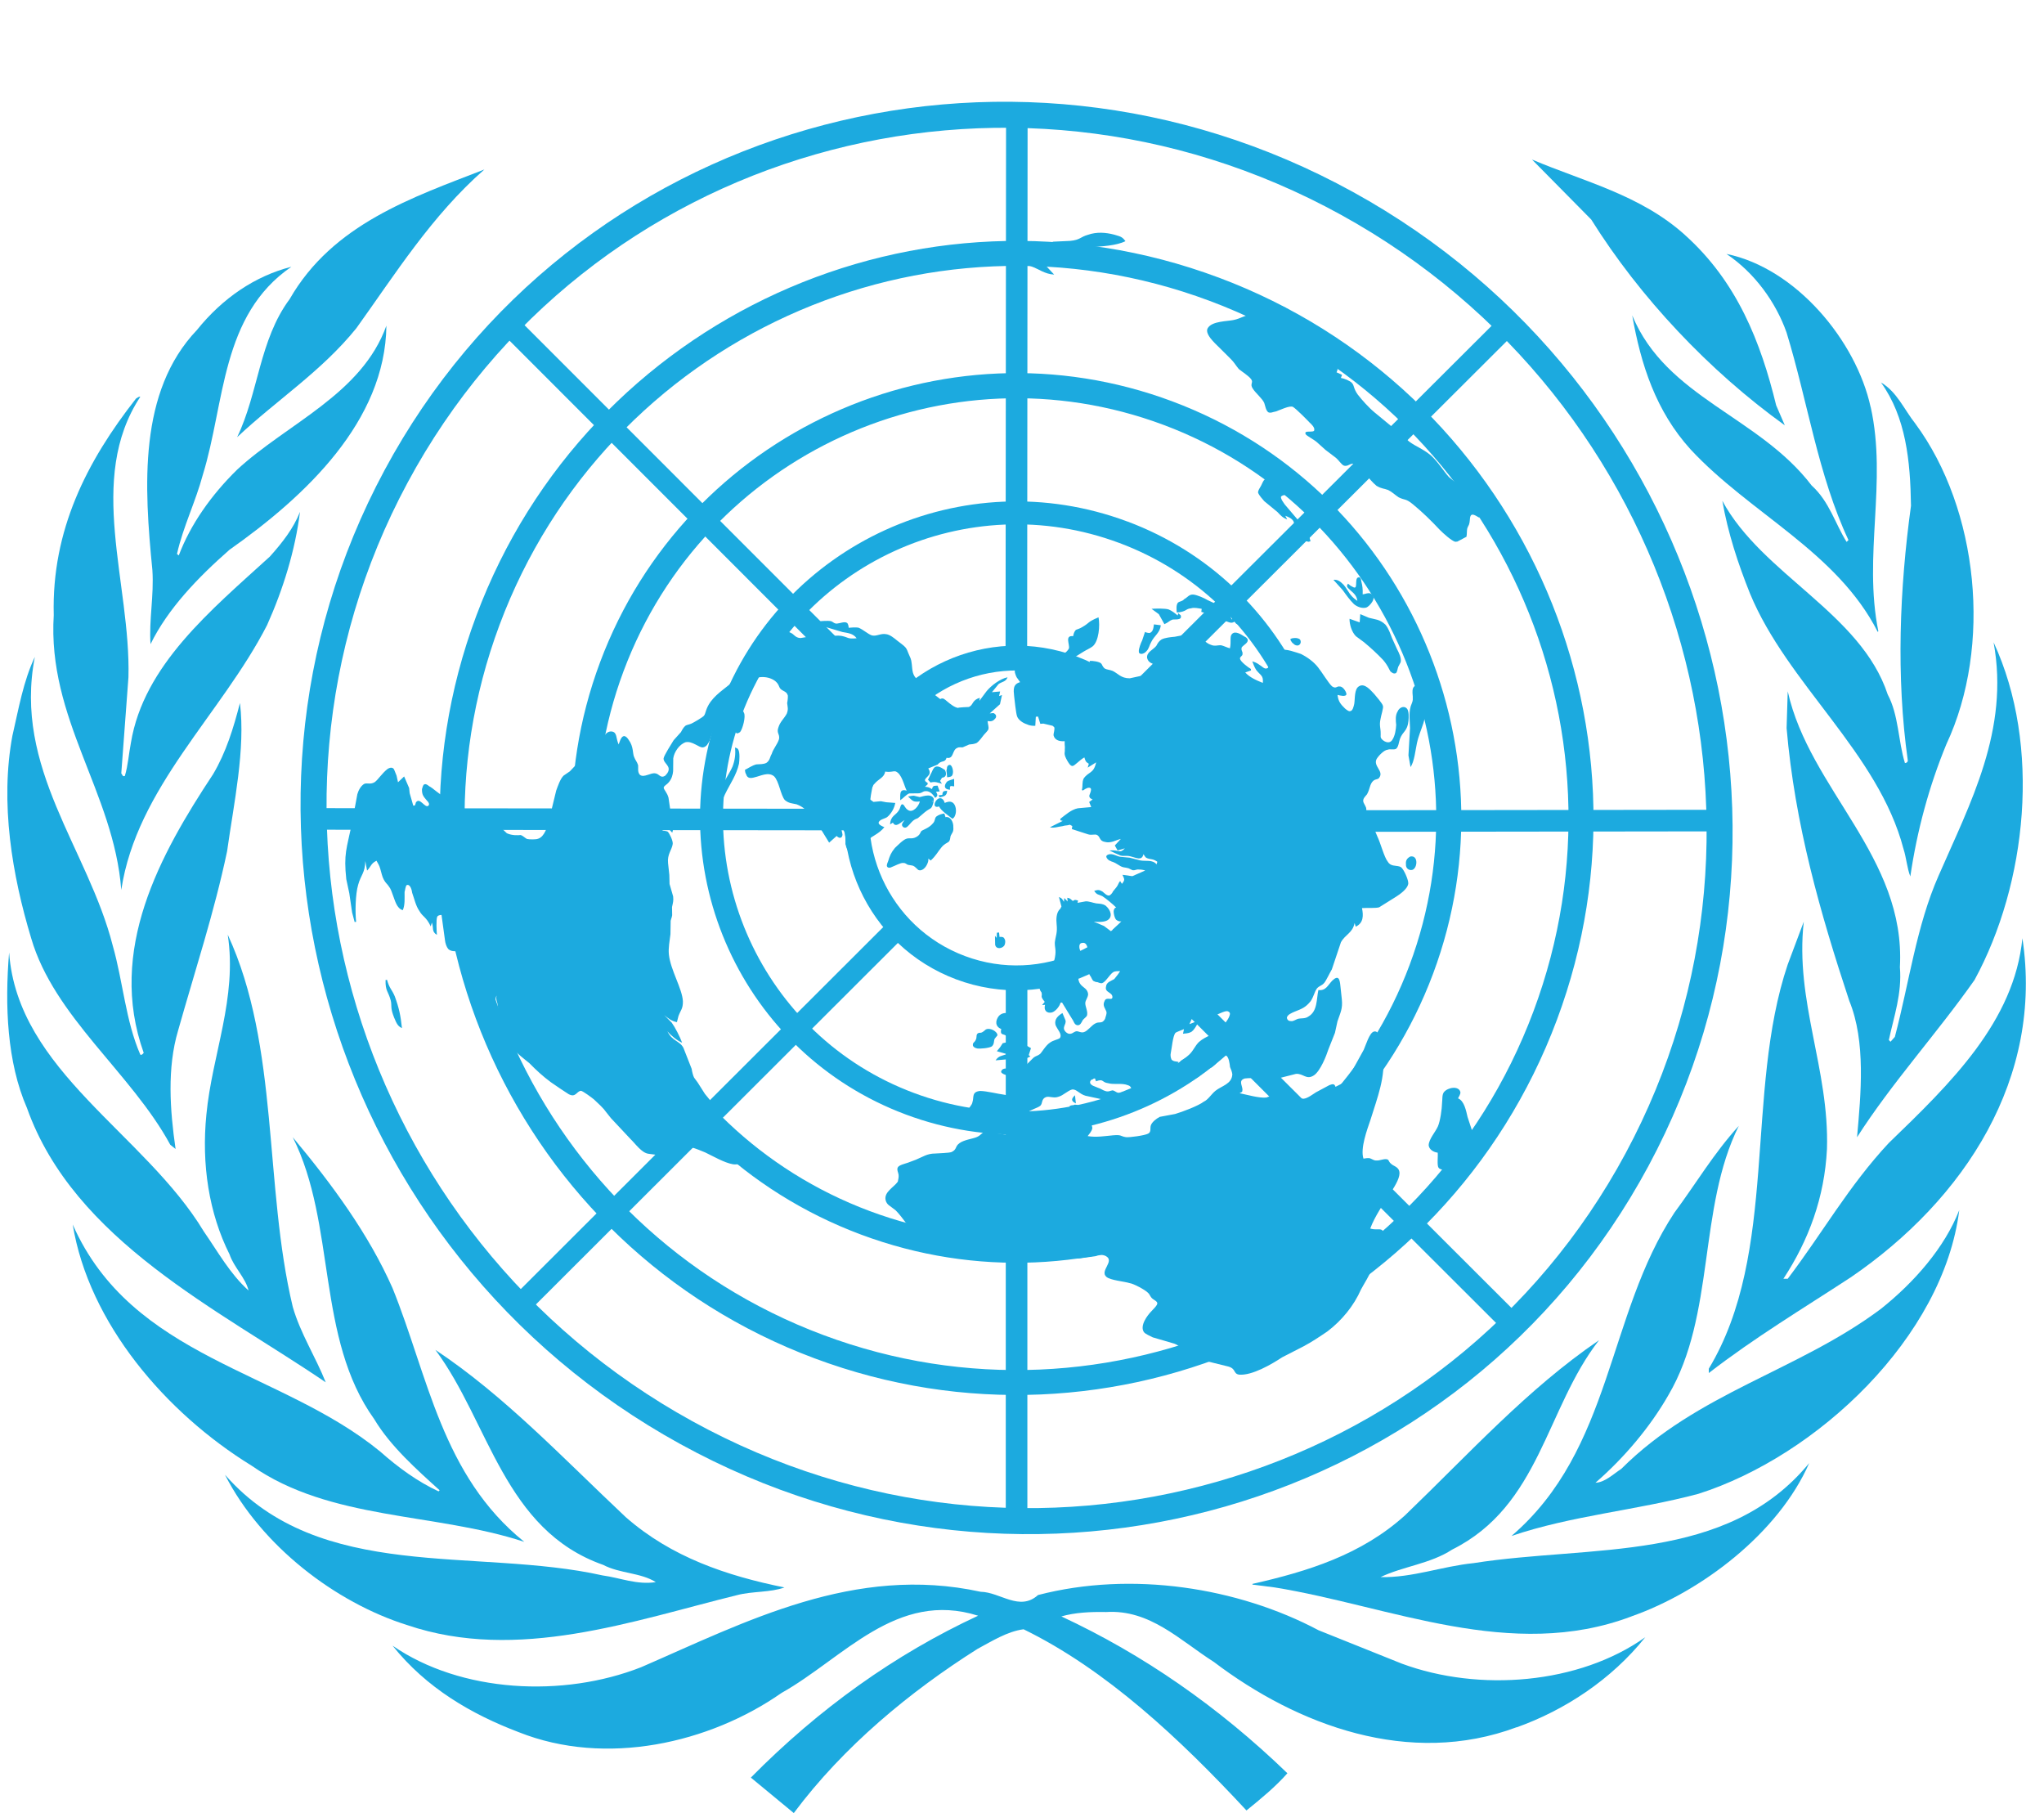 <?xml version="1.0" encoding="UTF-8" standalone="no"?><svg xmlns="http://www.w3.org/2000/svg" xmlns:xlink="http://www.w3.org/1999/xlink" fill="#000000" height="317.4" preserveAspectRatio="xMidYMid meet" version="1" viewBox="272.0 132.6 357.9 317.4" width="357.9" zoomAndPan="magnify"><g fill="#1caadf" id="change1_1"><path d="m569.39,394.11c-10.774,2.885-22.271,3.813-32.735,7.381 17.723-15.196 16.711-38.708 28.535-56.606 3.767-5.067 6.88-10.379 11.271-15.188-7.192,14.428-4.073,33.146-12.336,47.147-3.181,5.561-7.729,10.957-12.76,15.325 1.644-.062 3.082-1.484 4.527-2.435 13.421-13.393 30.954-17.138 45.472-28.019 5.815-4.634 11.142-10.706 13.698-17.273-2.76,22.22-24.86,43.05-45.68,49.67z" fill="inherit"/><path d="m617.74,304.15c-6.566,9.344-14.51,18.042-20.576,27.538 .677-7.519 1.567-16.764-1.361-23.886-5.075-15.337-9.534-30.909-10.973-47.741l.198-6.436c3.819,17.189 20.705,29.006 19.64,48.287 .387,4.673-1.059,8.646-1.934,12.755l.29.304 .761-.853c2.504-9.458 3.768-19.403 7.661-28.228 5.533-12.698 12.442-25.514 9.627-40.846 8.4,18.09 5.85,42.24-3.34,59.12z" fill="inherit"/><path d="m607.37,206.76c11.072,15.005 13.499,38.918 5.435,56.13-3.006,7.294-5.129,15.066-6.31,23.14-.563-1.393-.692-3.265-1.195-4.816-4.404-16.848-20.338-28.854-26.891-44.739-2.078-5.194-3.85-10.562-4.832-16.2 7.002,12.95 24.258,19.639 28.961,33.911 1.927,3.609 1.818,8.119 3.014,12 .251,0 .502-.187.502-.441-2.07-14.701-1.438-30.087.557-44.606-.115-7.864-.883-15.493-5.252-21.58 2.81,1.64 4.07,4.77 6.02,7.21z" fill="inherit"/><path d="m599.56,203.88c2.908,13.149-1.34,25.955 1.332,39.23l-.1.114c-7.153-14.066-22.34-20.705-32.789-31.963-6.056-6.681-8.688-14.823-10.203-23.444 5.987,14.435 22.144,17.615 31.419,29.779 3.103,2.804 4.116,6.689 6.117,9.869l.327-.316c-5.334-11.387-7.121-24.201-10.843-36.345-1.863-5.262-5.561-10.433-10.523-13.75 12.17,2.49 22.72,15.2 25.25,26.83z" fill="inherit"/><path d="m567.01 173.72c9.17 8.207 13.317 18.833 15.995 29.844l1.515 3.497c-13.31-9.572-25.4-22.44-33.899-36.03l-10.37-10.5c9.13 3.87 18.97 6.18 26.77 13.19z" fill="inherit"/><path d="m356.81 162.27c-9.2 8.065-15.581 18.266-22.406 27.777-6.118 7.575-13.944 12.57-20.88 19.084 3.744-7.762 3.881-17.033 9.191-24.163 7.56-13.18 21.57-17.82 34.1-22.7z" fill="inherit"/><path d="m306.49,190.36c4.475-5.562 10.147-9.428 16.531-11.061-12.396,8.515-11.589,23.775-15.519,36.46-1.253,4.691-3.429,9.013-4.513,13.821l.315.251c2.062-5.436 5.688-10.572 10.212-15.008 8.804-8.127 21.827-13.192 26.142-25.214-.197,16.706-14.134,29.84-27.469,39.229-5.499,4.824-10.802,10.322-13.83,16.524-.297-4.215.623-8.447.323-12.962-1.44-14.58-2.5-31.23 7.81-42.04z" fill="inherit"/><path d="m281.41,240.23c-.373-14.778 5.761-26.842 14.404-37.853 .251-.125.43-.376.753-.316-9.515,14.458-1.644,32.67-2.077,49.11l-1.255,16.832c.187.122.187.628.628.434 .562-1.876.685-3.881 1.06-5.811 2.241-13.577 14.032-23.211 24.331-32.594 2.199-2.454 4.144-4.946 5.273-7.826-.841,6.76-2.96,13.579-5.765,19.831-8.016,15.632-22.823,28.458-25.528,46.354-1.31-17.14-12.98-29.96-11.82-48.15z" fill="inherit"/><path d="m274.21,261.24c1.065-4.622 1.88-9.405 3.892-13.646-3.812,19.537 9.329,33.614 13.64,50.549 1.804,6.334 2.245,13.137 4.824,19.08 .24.13.449-.121.598-.312-6.418-17.989 2.847-34.706 12.156-48.791 2.264-3.816 3.568-8.066 4.694-12.453 .989,8.142-1.069,17.518-2.252,25.971-2.264,10.756-5.643,20.956-8.584,31.393-1.935,6.521-1.427,13.879-.433,20.712l-.93-.74c-6.825-12.586-20.34-22.402-24.354-36.152-3.31-10.96-5.51-23.66-3.26-35.61z" fill="inherit"/><path d="m273.6,299.4c1.503,20.708 23.771,31.65 34.094,48.794 2.442,3.508 4.561,7.389 7.825,10.325-.51-2.206-2.568-4.062-3.324-6.322-3.611-7.19-4.928-15.759-4.06-24.449 1-10.577 5.436-20.393 3.743-31.518 9.07,19.557 6.315,43.967 11.387,65.158 1.328,4.635 4.011,8.773 5.769,13.203-18.636-12.692-44.047-24.769-52.314-48.03-3.5-8.02-3.89-17.95-3.13-27.16z" fill="inherit"/><path d="m284.73,346.96c10.391,23.506 36.414,25.453 53.862,39.767 3.211,2.846 6.575,5.266 10.2,6.954l.187-.189c-4.006-3.622-8.64-7.747-11.444-12.441-10.212-14.199-6.62-34.09-14.271-49.361 6.94,8.31 13.27,16.95 17.46,26.39 6.243,15.401 8.629,32.797 23.075,44.439-15.634-5.152-33.949-3.713-47.748-13.339-15.05-9.26-28.5-24.97-31.32-42.22z" fill="inherit"/><path d="m311.43,390.81c16.66,18.948 43.883,12.625 66.075,17.584 3.135.428 6.004,1.684 9.326,1.174-2.646-1.674-6.316-1.492-9.204-3.014-17.396-6.111-19.947-24.944-29.391-37.643 12.064,8.012 22.207,18.817 33.337,29.288 8,7.008 17.63,10.242 27.776,12.305-2.438.891-5.635.646-8.252,1.332-18.229,4.482-38.48,11.809-57.812,5.25-12.58-3.95-25.54-13.89-31.87-26.27z" fill="inherit"/><path d="m537.56,434.97c-18.773,7.006-38.366-.32-53.029-11.439-5.936-3.773-11.17-9.207-18.849-8.727-2.785-.053-5.471.084-7.838.768 14.245,6.629 27.478,15.768 39.576,27.455-2.039,2.328-4.68,4.506-7.167,6.514-11.659-12.562-24.571-24.654-39.028-31.717-2.831.367-5.524,2.07-8.077,3.441-11.77,7.441-23.407,17.014-32.157,28.732l-7.519-6.209c12-12.139 25.273-21.588 39.794-28.338-14.269-4.519-23.582,7.434-34.413,13.514-12.621,8.812-30.772,12.951-46.025,6.871-8.203-3.111-16.15-7.693-22.09-15.141 12.004,8.27 29.882,9.137 43.533,3.766 18.318-7.945 37.354-18.018 59.437-13.201 3.446.061 6.795,3.492 10.051.57 16.413-4.262 34.995-1.332 49.126,6.17l14.564,5.838c13.537,5.006 31.039,3.621 42.643-4.627-5.96,7.45-14.11,12.77-22.52,15.78z" fill="inherit"/><path d="m557.67,415.57c-21.078,7.959-42.283-1.81-62.479-5.074l-3.889-.494v-.123c9.657-2.191 19.031-5.066 26.718-12.006 11.321-10.882 21.396-22.083 33.968-30.659-9.323,11.954-10.312,28.969-25.713,36.655-3.812,2.494-8.622,2.936-12.556,4.824 5.609.121 10.745-1.889 16.3-2.451 20.652-3.242 44.278.084 58.767-17.509-5.38,12.26-18.85,22.52-31.12,26.83z" fill="inherit"/><path d="m595.97,356.27c-8.324,5.448-16.762,10.501-24.761,16.695v-.761c12.252-20.362 6.263-48.335 13.812-70.744l2.815-7.507c-1.575,13.96 4.488,25.785 4.062,39.793-.426,8.462-3.188,15.965-7.631,22.722h.753c6.003-7.884 10.69-16.269 17.706-23.778 10.89-10.501 21.961-21.269 23.391-35.841 3.7,24.33-9.95,45.66-30.15,59.43z" fill="inherit"/></g><g fill="#1caadf" id="change1_2"><path d="m448.11 303.25h3.78v94.82h-3.78z" fill="inherit" fill-rule="evenodd"/><path d="m427.61 293.94 2.67 2.67-67.1 67-2.67-2.67z" fill="inherit" fill-rule="evenodd"/><path d="m421.2,274.19-.01,3.77-94.82-.11v-3.78z" fill="inherit" fill-rule="evenodd"/><path d="m430.2 255.9-2.67 2.67-67.04-67.06 2.67-2.67z" fill="inherit" fill-rule="evenodd"/><path d="m451.85,248.11h-3.78l.09-94.83 3.77.01z" fill="inherit" fill-rule="evenodd"/><path d="m470.82 257.16-2.66-2.68 67.14-66.96 2.66 2.67z" fill="inherit" fill-rule="evenodd"/><path d="m478.15,278.26-.01-3.78 94.82-.12 .01,3.78z" fill="inherit" fill-rule="evenodd"/><path d="m467.2 297.56 2.67-2.67 67.1 66.99-2.66 2.67z" fill="inherit" fill-rule="evenodd"/><path d="m485.36 181.18c52.227 19.522 78.769 77.75 59.246 129.97s-77.75 78.766-129.97 59.244c-52.226-19.521-78.764-77.748-59.246-129.97s77.75-78.76 129.97-59.24zm-1.53 4.1c49.963 18.677 75.355 74.385 56.681 124.35-18.676 49.965-74.387 75.356-124.35 56.68s-75.354-74.384-56.68-124.35c18.68-49.96 74.39-75.36 124.35-56.68z" fill="inherit" fill-rule="evenodd"/><path d="m477.26 202.86c40.261 15.049 60.718 59.935 45.672 100.19-15.05 40.258-59.938 60.718-100.19 45.67-40.256-15.048-60.718-59.936-45.67-100.19 15.05-40.26 59.94-60.72 100.19-45.67zm-1.53 4.12c37.982 14.198 57.289 56.552 43.091 94.538s-56.555 57.291-94.537 43.091c-37.986-14.198-57.293-56.553-43.093-94.538 14.2-37.99 56.55-57.29 94.54-43.09z" fill="inherit" fill-rule="evenodd"/><path d="m469.4 223.89c28.655 10.71 43.216 42.657 32.507 71.31s-42.66 43.215-71.311 32.504-43.215-42.657-32.504-71.309 42.65-43.21 71.3-32.5zm-1.41 3.76c26.573 9.933 40.079 39.561 30.146 66.133s-39.561 40.076-66.133 30.143-40.076-39.56-30.145-66.133c9.93-26.56 39.56-40.07 66.13-30.14z" fill="inherit" fill-rule="evenodd"/><path d="m460.56 247.54c15.598 5.831 23.526 23.221 17.695 38.819s-23.22 23.524-38.818 17.693-23.524-23.22-17.695-38.818c5.84-15.6 23.23-23.52 38.82-17.69zm-1.52 4.07c13.351 4.989 20.132 19.872 15.145 33.219s-19.871 20.13-33.218 15.141-20.132-19.871-15.145-33.219c4.99-13.34 19.87-20.13 33.22-15.14z" fill="inherit" fill-rule="evenodd"/><path d="m508.91 166.21c61.085 33.616 84.271 109.99 51.749 170.48s-108.49 82.304-169.57 48.689-84.27-109.99-51.749-170.48c32.52-60.5 108.49-82.31 169.57-48.69zm-2.13 3.98c58.867 32.395 81.209 106 49.868 164.29s-104.55 79.315-163.42 46.92c-58.869-32.396-81.21-106-49.87-164.29 31.33-58.3 104.55-79.32 163.42-46.92z" fill="inherit" fill-rule="evenodd"/><path d="m523.74,334.4c.071.649-.151,2.246.151,2.613 .313.498 1.483.392 1.99.216 1.385-.521 2.763-2.35 3.402-3.722 .45-.696.753-1.512.654-2.424l-.969-2.935c-.242-1.029-.567-2.838-1.665-3.266 .103-.272.45-.698.409-1.088-.254-1.16-2.191-.855-2.884-.003-.349.426-.25,1.335-.325,1.867-.02,1.054-.314,3.183-.734,4.14s-1.597,2.244-1.612,3.298c.08.77.91,1.22 1.58,1.29zm-64.48-8.14 .344.757c.015.13.17.378.303.367 .878.842 2.108-1.109.64-1.37-.132.011-.405-.097-.522.045-.26.01-.52.03-.76.19zm.97-1.93c-.594.577-.81.992.155,1.43l-.16-1.43zm-15.66-11.47c-.954.872-.881.342-1.37.649-.363.293-.061.66-.394,1.216-.103.272-.48.438-.45.698-.087.401.329.626.734.721 .534.083 2.093-.055 2.581-.361 .481-.438.291-.946.511-1.361 .117-.142.348-.425.465-.567 .05-.66-1.34-1.46-2.08-1zm37.6-4.03 .14,1.3-.151,1.065c1.415-.259 2.286-.73 3.542-1.238 .375-.165 1.124-.496 1.415-.259 .417.227.197.639.095.912-.204.543-1.014,1.537-1.362,1.962-1.056,1.145-2.614,1.285-3.932,2.454-.708.721-.896,1.394-1.608,2.115s-1.215.897-1.578,1.192c-.348.426-.057.662-.794,1.122l.42-.956c-.401-.097-.924-.049-1.227-.418-.17-.376-.212-.769-.125-1.169 .179-.804.341-2.921.807-3.489 .117-.142 1.128-.496 1.502-.66l-.174.804c.39-.034 1.037-.093 1.282-.246 .637-.189 1.275-1.561 1.608-2.115l-1.763.683c.3-.78 1.17-2.44 1.9-3.03zm-34.86,3.92c-.265,1.208.473.746.919,1.232 .288.236.33.626.371,1.018l-1.025.223-.451.696-.579.709 1.76.5c-.881.341-1.415.257-1.979,1.098l2.206-.199c1.442.002 2.524.299 3.883-.481l-.288-.236 .394-1.218-.98-.568-.345-.757-1.65-1.955-.548-.214c.465-.567 1.404-1.572.064-1.845l-.662-.072 .579-.709c-.795-.059-1.457-.131-2.051.448-.69.84-.7,1.89.39,2.32zm-.76-16.88-.03.921-.303-.367 .03,1.58c.231.9 1.241.547 1.472.263 .246-.153.318-.687.291-.946s-.186-.509-.329-.626c-.276-.108-.405-.096-.666-.074l-.084-.779-.38.04zm-107.04,8.29c-.051,1.975.469,1.928.91,3.597 .229.899-.132,1.194.583,2.969 .344.759.556,1.527 1.377,1.847-.236-2.212-.507-3.501-1.249-5.536-.53-1.266-.935-1.36-1.362-2.901l-.26.02zm179.44-21.62c-.62.318-.84.732-.769,1.381-.061.664.515,1.137 1.15.948 .88-.34 1.03-2.59-.38-2.33zm-122.78-.28c-.32.687-.38,1.349.325,1.811-.08-.65.11-1.33-.33-1.81zm38.36.63 .433.355c.954-.874 1.158-1.419 1.855-2.269 .579-.709.969-.744 1.33-1.039 .23-.284.202-.545.289-.946 .205-.545.581-.709.484-1.62 .046-.792-.471-1.928-1.366-1.717l-.201-.639c-.39.035-1.025.223-1.387.518-.361.296-.176.805-.653,1.242-.579.708-1.589,1.062-1.835,1.215-.376.167-.204.545-.813.994-.852.602-1.414.257-1.919.435-.636.188-1.578,1.192-2.055,1.629-.696.85-.898,1.395-1.19,2.341-.102.271-.32.685-.163.935s.547.212.794.059c.505-.176 1.618-.8 2.023-.706 .388-.036.546.213.821.32 .403.094.663.072.937.178s.575.475.863.711c.691.331 1.387-.519 1.591-1.062 .12-.26.22-.53.18-.92zm.75-10.05 .015.13-.146-.118 .13-.01zm1.15.94c.344.758 1.612,1.563 2.331,2.156 .246-.153.361-.295.463-.567 .32-.686.18-1.988-.513-2.32-.416-.225-.923-.048-1.298.117-.015-.13-.186-.508-.329-.627-1.01-.96-2.29,1.79-.65,1.24zm-5.43-1.74c.876.841.891.97 2.061.865-.178.804-1.219,2.081-2.07,1.5-.56-.344-.617-.865-.889-.972-.418-.225-.45.697-.681.98-.553.969-1.476.921-1.566,2.506l.492-.309c.5,1.007 1.427-.126 2.049-.445-.116.142-.348.427-.449.697-.091.403.343.759.719.592 .375-.165.825-.863 1.185-1.158 .363-.294.492-.306.868-.472 .361-.294.838-.731 1.202-1.026 1.086-.885 1.141-.365 1.521-1.713-.03-.26.087-.402.059-.662-.517-1.136-2.378-.181-2.524-.298l-.808-.191c-.26-.11-.77.06-1.16.1zm6-.28-.649.058 .172.378c.766-.2 1.285-.247 1.317-1.169-.65.06-.78.07-.84.73zm-40.91,2.49-.602,2.945 .269,1.289 .541,2.579c.333-.554.931-2.316.991-2.978l.148-1.065c.045-.791.147-1.063-.197-1.821l-.84.732-.051-1.703-.26.02zm42.26-3.4c-.083-.781.061-.662.723-.59l-.009-1.313c-.376.165-.895.212-1.258.507-.58.71-.5,1.36.55,1.39zm-3.86-1.75 .445.485c.895-.212 1.183.024 1.99.215l-.316-.498 .333-.555c.78-.069.84-.732.511-1.359-.144-.119-.418-.225-.562-.344-1.398-.793-1.531.401-1.864.956l-.53,1.09zm3.36-.43c.259-.023.521-.046.766-.199 .477-.438.208-1.728-.212-1.952-.403-.095-.62.318-.592.578l-.089.403 .07.65 .05.52zm-41.75,3.22c.463-.567.625-1.502.685-2.164-.87.47-.79,1.25-.69,2.16zm4.6-8.43c.125,1.171-.022,2.235-.431,3.323-.522,1.23-1.783,2.919-2.047,4.125l-.301-.367c-.566.839-.63,2.685-.271,3.572 .708-.72.87-1.655 1.305-2.482 .857-1.784 2.002-3.332 2.441-5.342 .076-.532.182-1.987-.136-2.484-.15-.25-.28-.23-.56-.34zm118.27,3.45c.682-.981.863-2.967 1.124-4.174 .617-2.813 1.919-4.112 1.54-7.626-.083-.78-.382-2.33-1.316-2.51-1.457-.131-.859,1.785-.946,2.187 .042.391-.061.663-.163.935-.639,1.371-.34,2.92-.317,4.363l-.276,4.754 .37,2.07zm-21.03-22.42c.026.26.17.379.329.627l.432.356c.836.45 1.272-.376.953-.875-.154-.249-.688-.332-.949-.308-.26.01-.52.03-.76.19zm19.42-2.27c.125,1.171.595,3.101 1.098,4.106l1.147,2.13 1.355,4.082c.696-.851.326-1.869.099-2.768-.586-1.787-1.431-3.55-2.134-5.194-.49-.88-.85-1.77-1.57-2.36zm-7.18-2.12-.105,1.454-1.775-.629c-.029.924.383,2.332 1.117,3.053l1.426,1.055c1.15.948 2.316,2.026 3.35,3.115 .908,1.102.949,1.492 1.264,1.989 .288.236.575.474.95.309 .246-.153.307-.815.408-1.088l.436-.827c.189-.673-.311-1.679-.64-2.307l-.859-1.893c-.359-.888-.575-1.657-1.177-2.391-1.022-.959-1.801-.89-2.88-1.188l-1.51-.64zm-36.13,1.8c-.076.533-.121,1.326-.757,1.514-.129.012-.662-.072-.807-.191l-.495,1.49c-.22.413-.628,1.501-.583,1.892-.061.661.848.58 1.31.013 .48-.437.541-1.1.874-1.655 .537-1.099 1.532-1.583 1.653-2.907l-1.18-.15zm40.26-4.92c.387,1.148.658,1.255 1.291,2.249 .329.627.242,1.029 1.006.83-.46-.62-1.74-2.74-2.3-3.08zm-54.46,6.98c-1.457-.131-.496,1.49-.685,2.164-.318.686-1.778,1.737-2.486,1.274-.375.166-.765.201-1.169.105s-.689-.332-1.079-.297l-2.07,1.5c-.363.295-.852.602-1.373.648-.386.035-.908.081-1.139.366-.363.294-.019,1.052.155,1.43l.617.865c-1.272.376-1.173,1.287-1.048,2.459 .072.65.322,2.992.507,3.501 .2.64 1.052,1.22 1.726,1.421 .42.227 1.082.297 1.472.263l.091-1.585 .39-.034 .401,1.278 .519-.047 1.616.381 .288.236c.17.378-.147,1.065-.106,1.455 .227.898 1.165,1.078 1.945,1.007-.019,1.052.083.781.022,1.443 .072.651-.318.686.484,2.059 .159.248.488.876.878.841 .39-.035 1.2-1.027 2.066-1.499 .2.638.215.769.775,1.113l-.189.673 1.476-.92c-.439,2.01-1.275,1.559-2.187,2.823-.322.687-.121,1.325-.311,1.999l.144.118 .492-.307 .375-.165c1.154-.236.257,1.159.284,1.419 .042.391.318.497.59.604l-.609.448 .359.888-2.338.21c-1.154.235-2.112,1.109-3.081,1.853l.03.26 .401.095-2.24,1.121c.677.201 1.559-.14 2.21-.199 .636-.189.519-.045 1.287-.248l.416.227-.076.532 2.853.925c.677.202 1.169-.104 1.589.121 .56.344.371,1.018 1.309,1.195 1.079.297 1.934-.304 2.827-.516l-1.056,1.147 .488.876 1.272-.376c-.942,1.003-.897.212-2.713.375 .416.225 1.654.77 1.93.878 .677.203 1.037-.095 1.99.216 .806.189 1.786.759 2.047-.449 .159.25.318.498.461.617 .417.225.678.202 1.083.297 .533.084 1.797.889 1.74,1.552-.117.142-.234.284-.348.426-.175-.38-.345-.757-.647-1.124-.745-.854-1.889-.488-2.827-.668l-1.889-.486-1.456-.132c-.791-.061-1.238-.545-2.017-.475-.261.023-.636.188-.605.448s.314.498.458.615c.836.45.533.083 1.801.889 .704.462.95.309 1.627.511l.692.333c.534.084.636-.189 1.169-.106 .257-.022.791.061 1.067.168l-2.255.99-1.73-.238c.344.757.488.876-.091,1.583l-.318-.496c-.348.424-.318.685-.666,1.11l-.579.708c-.102.272-.45.698-.711.721-.39.036-.833-.45-1.124-.687-.56-.345-.821-.322-1.456-.133 .477.746.723.592 1.411.923 .564.344 2.002,1.529 2.449,2.015-.133.011-.261.023-.363.295-.231.284.022,1.443.325,1.809 .288.238.564.344.95.311l-1.547,1.453c.677.2.923.047 1.498.522l-1.298.115-1.714-1.29-1.786-.761c.666.072 1.718.11 2.338-.21 1.113-.625.583-1.89-.28-2.602-.56-.345-.95-.309-1.612-.38-.534-.084-1.355-.405-1.877-.358l-1.415.259 .091-.403c-.405-.095-.549-.214-.912.082-.432-.356-.443-.484-.977-.568l.068.649-.59-.604-.057.662c-.318-.498-.333-.626-.878-.84l.439,1.667-.216.414c-.723.59-.715,1.904-.628,2.685 .167,1.561-.182,1.987-.314,3.181-.034.921.269,1.289.019,2.626-.072.532-.568,2.021-.787,2.436l-.579.708-.435.827c-.22.415-.579.709-.798,1.124-.205.543.083.781.242,1.029 .215.768-.333.554.571,1.657l-.462.566 .519-.047c-.291.946.299,1.552 1.192,1.34 .636-.189 1.332-1.039 1.522-1.714l.261-.023 1.748,2.865c.303.367.375,1.018.908,1.101s.734-.459.954-.874c.231-.284.477-.437.708-.721 .322-.685-.31-1.68-.25-2.343 .072-.531.435-.827.496-1.489-.098-.91-.776-1.113-1.222-1.599-.447-.484-.5-1.004-.571-1.655-.155-1.433.583-1.892.719-3.086 .045-.793-.401-1.277-.458-1.799-.042-.39.045-.791.436-.827 .896-.212 1.006.831 1.078,1.48l-.121,1.324c-.072.534-.291.946-.219,1.597 .186.509.488.876.658,1.255 .303.367.345.759.632.995 .272.106.416.223.677.201 .272.108.545.213.806.191 .636-.189 1.29-1.431 1.895-1.877 .363-.297.897-.212 1.287-.248-.219.415-.798,1.124-1.029,1.406-.492.306-1.389.518-1.434,1.311-.276,1.077 1.15.948 1.12,1.869-.061.663-1.067-.167-1.373.649-.435.827.14,1.302.34,1.941 .042.39-.174.802-.265,1.206-.549.969-1.01.354-1.748.813-.621.32-1.302,1.3-1.938,1.489-.503.176-.938-.18-1.328-.146-.519.047-.954.876-1.816.165-.878-.842.121-1.324-.095-2.094l-.53-1.266c-.738.46-1.46,1.052-1.218,2.082 .359.885 1.222,1.597.772,2.293-.363.295-1.143.365-1.748.814-.738.461-1.506,1.843-1.752,1.998-.363.295-.753.329-1.112.624l-1.306,1.3-.231.284-1.627-.511 .098.91c-.651.059-.651.059-1.185-.024-.401-.097-1.196-.155-1.4.388-.22.415.863.711 1.139.817 1.653.772 1.979,2.581 1.272,3.304-.477.435-1.298.115-1.831.032-1.2-.155-3.088-.644-4.269-.668-1.56.138-1.06,1.145-1.362,1.96-.076.533-.568.84-.655,1.241-.118.142-.102.272-.087.403-.015-.13.428,1.538.413,1.408 .186.509 1.098.428 1.631.511 .673.201.848.581 1.407.925 .549.212.795.059 1.302-.117 1.166-.106 2.278.452 4.012-.492 .375-.165.738-.459.84-.732 .348-.424.174-.804.651-1.241 .594-.579 1.748-.814 2.357-1.262 .477-.437.133-1.194 1.014-1.536 .636-.188 1.34.274 2.222-.068 .764-.201 1.589-1.062 2.357-1.262 .779-.07 1.264.806 2.346,1.103l4.295.927c.132-.011.405.097.549.216 1.15.946-.507,1.358-1.143,1.548-.507.176-.636.187-1.158.234 .147.118.159.248.303.367 .549.214 1.873.358 2.353-.08 .231-.284.205-.545.163-.935 .503-.176.749-.329.954-.874-.042-.39-.216-.768.147-1.063 .231-.284.749-.331 1.143-.367-.605-.732-1.097-.426-1.892-.486-.401-.094-.56-.344-.965-.438-.39.036-.749.331-1.298.117-.405-.097-.836-.452-1.237-.547-.42-.225-1.487-.392-1.427-1.054 .102-.272.219-.414.477-.437 .118-.142.246-.153.378-.167l.186.511c1.385-.519.935.178 2.134.333 1.079.297 2.35-.08 3.447.348 .678.2.458.615 1.048,1.218 .719.594 1.745.369 2.652.288-.113.142-.245.155-.23.284-.22.415.068.651.345.757 .976.57 2.426-.611 1.185-1.156l1.994-.967c-.965-.439-1.442-.002-2.71-.808 .651-.059.779-.07 1.257-.507l.075-.533 2.111-1.109c-.669,1.111.084.781.337,1.941 .651-.059 1.457.13 2.108.074 .507-.178 1.892-.696 2.255-.992 .359-.295.45-.696.81-.991l1.503-.661c.609-.448 1.071-1.016 1.536-1.583 .23-.284.462-.567.867-.471 .545.214.685,1.516.741,2.036 .174.378.359.885.401,1.277-.08,1.714-1.881,2.008-2.967,2.893-.723.59-1.275,1.559-2.028,1.89-.969.744-3.743,1.781-5.015,2.157l-2.698.505c-.62.32-1.343.91-1.547,1.453-.205.545.124,1.171-.496,1.489s-3.205.681-3.868.611c-1.067-.168-.708-.464-2.267-.324-1.427.129-2.971.399-4.442.136 .23-.284.696-.852.783-1.252 .102-.272-.042-.392-.072-.651-.012-.129-.042-.39-.186-.509-.303-.367-1.34-.274-1.73-.239-.897.212-.738.46-2.165.588l-4.794.562c-2.335.208-4.201,1.165-5.109,1.247-.651.059-2.108-.074-2.785-.276-.548-.214-1.123-.688-1.745-.369-.636.189-.84.732-1.589,1.061s-2.18.46-3.035,1.062c-.852.602-.407,1.088-1.404,1.571-.505.178-2.207.198-2.857.257-1.442-.001-2.165.589-3.423,1.096l-1.387.519c-.505.176-1.531.399-1.748.813s.098.91.14,1.302-.046.791-.135,1.194c-.679.98-2.429,1.794-2.144,3.215 .227.899.761.982 1.767,1.81 1.323,1.327 2.312,3.209 3.737,4.263 1.841,1.281 4.505,2.881 6.783,3.333l3.955.17c2.119.203 3.747.715 5.972.646l4.889-.833c1.04-.093 2.584-.363 3.667-.066s1.294,1.067 3.243.891l2.713-.375c.636-.188 1.143-.365 1.831-.032 1.672.901-1.162,2.6.132,3.667 .719.592 3.099.772 4.053,1.08 .663.072 2.751,1.198 3.198,1.684 .287.236.313.498.616.865s.98.568 1.022.959-.798,1.122-1.029,1.406c-.711.721-2.088,2.552-1.312,3.665 .303.367 1.124.687 1.544.912l3.788,1.105c1.642.642 1.782,1.943 2.777,2.642 .704.463 1.873.357 2.797.407l3.905.963c1.358.405.791,1.243 1.857,1.41 2.252.193 5.708-1.826 7.543-3.041l3.728-1.911c1.491-.791 2.834-1.701 4.178-2.609 2.547-1.935 4.632-4.488 5.896-7.36 .436-.827 1.669-2.778 1.745-3.309 .174-.804-.663-1.255-.341-1.94 .42-.959 2.115-2.293 2.521-3.379 .337-.556.238-1.466-.326-1.81-.545-.214-.908.081-1.99-.216 .817-2.174 2.297-4.278 3.527-6.229 .567-.838 1.581-2.374 1.601-3.426 .004-1.183-1.053-1.221-1.495-1.705-.432-.355-.333-.628-.605-.736-.545-.212-1.415.259-1.948.176-.391.034-.678-.202-.95-.308-.42-.225-.924-.049-1.313-.015-.586-1.786.636-5.048 1.234-6.81 1.165-3.783 2.725-7.603 2.16-11.624l-.598-3.099c-.17-.38-.484-.876-.991-.7-.765.201-1.438,2.494-1.756,3.179l-1.756,3.181c-.45.696-.742,1.643-1.336,2.221-.478.438-1.23.767-1.851,1.085-.201-.638-.575-.473-1.082-.295l-2.354,1.262c-.491.307-1.46,1.05-2.111,1.109-.519.047-.821-.32-1.585-.121-.519.047-1.4.39-1.806.293-.533-.083-1.108-.556-1.643-.639-.4-.097-1.169.104-1.544.269-1.299.117-3.331-.49-4.674-.763 .246-.153.507-.176.48-.437 .189-.673-.848-1.763.424-2.14l.519-.047 2.221-.068 1.288-.246c.662.072.836.451 1.744.369l3.19-.812c1.302-.118 1.827,1.15 3.175.24 1.098-.755 2.131-3.345 2.524-4.562l1.135-2.861 .439-2.009c.495-1.491.945-2.188.764-3.879l-.265-2.473c-.113-1.04-.325-1.81-1.397-.794-.828.863-1.12,1.809-2.444,1.665-.352,1.608-.129,3.689-1.733,4.623-.609.448-1.286.246-1.918.435-.379.165-.871.473-1.144.365-.39.034-.677-.203-.719-.592 .072-.532.954-.874 1.332-1.039 1.257-.507 1.893-.696 2.819-1.83 .563-.84.624-1.502 1.074-2.199 .462-.567.867-.473 1.329-1.039 .348-.426.987-1.797 1.32-2.352l1.589-4.741c.769-1.383 2.056-1.629 2.393-3.368l.2.64c1.374-.649 1.362-1.962 1.094-3.251 .779-.07 2.365.049 3.001-.138l2.947-1.841c.738-.462 1.953-1.359 2.127-2.163 .204-.543-.64-2.306-.942-2.673-.155-.248-.299-.367-.575-.473-.678-.202-1.57.01-2.059-.867-.605-.734-1.275-3.301-1.774-4.308-1.075-2.662-1.147-2.13-1.65-3.136-.329-.627-.269-1.29-.341-1.94-.185-.508-.487-.875-.514-1.136-.058-.52.306-.815.654-1.24 .549-.97.465-1.75 1.06-2.329 .477-.437.896-.211 1.112-.625 .799-1.122-1.131-2-.48-3.241 .333-.556 1.275-1.559 1.926-1.618 .504-.176.924.048 1.427-.127 .492-.308.526-1.23.73-1.774 .507-1.359 1.302-1.299 1.495-3.155 .061-.663.091-1.586-.224-2.083-.605-.735-1.457-.132-1.661.412-.45.696-.352,1.608-.269,2.389-.046.792-.193,1.856-.644,2.553-.549.97-1.673.282-1.99-.214-.155-.249-.053-.521-.083-.782 .019-1.053-.284-1.419-.02-2.625 .072-.533.567-2.022.413-2.271-.046-.391-1.238-1.728-1.537-2.096-.59-.604-1.653-1.954-2.637-1.339-.867.471-.686,2.164-.848,3.097-.088.402-.266,1.206-.655,1.241-.242.153-.677-.203-.961-.439-.734-.723-1.181-1.208-1.306-2.379 .401.095 1.483.393 1.559-.14-.057-.52-.673-1.385-1.195-1.337-.533-.084-.605.448-1.313-.013-.575-.474-1.851-2.593-2.456-3.328-.76-.983-1.895-1.8-3.008-2.357-.674-.201-2.865-1.057-3.474-.607-.246.153-.205.543-.307.814-.144-.117-.288-.236-.545-.213-.938-.178-1.215.897-1.275,1.56 .026.26.083.781-.292.946s-.666-.072-.954-.309c-.704-.462-.719-.592-1.669-.901 .186.509.371,1.018.686,1.515 .764.983 1.282.936 1.161,2.261-1.094-.428-2.331-.973-3.08-1.826l1.011-.354-.027-.259c-.416-.226-1.843-1.28-1.899-1.8-.042-.391.477-.438.436-.828 .091-.402-.329-.627-.125-1.171 .348-.426 1.101-.756 1.044-1.276-.03-.26-.317-.497-.59-.604-.561-.344-1.556-1.042-2.149-.464-.477.437-.117,1.324-.382,2.53-.405-.094-1.098-.427-1.499-.522-.533-.084-1.154.234-1.847-.097-.953-.309-1.294-1.067-2.115-1.388-1.514-.652-2.785-.274-4.2-.016-.647.058-1.688.151-2.309.469-.492.308-.712.721-.928,1.134-.578.709-1.722,1.074-1.607,2.114 .227.9 1.022.96 1.309,1.196l.829,1.635c-.894.211-1.313-.013-2.089.056l-3.077.669c-1.574.011-2.062-.865-3.027-1.304-.545-.214-.935-.179-1.355-.404-.432-.354-.473-.745-.617-.865-.303-.366-1.627-.511-2.017-.476 .026.261.042.391-.189.673-.219.415-1.332,1.04-1.851,1.086-.246.153-.651.059-.923-.048l.072-.533c.061-.661-.33-.626-.833-.45-.769.2-1.23.767-1.839,1.216 .22-.414.424-.958.772-1.382 .477-.437 1.113-.626 1.733-.944l1.964-1.227c.492-.307 1.245-.638 1.605-.933 1.086-.886 1.313-3.664 1.029-5.084-2.009.836-1.476.919-2.834,1.699-.492.307-.753.331-1.127.495-.32.33-.41.73-.49,1.13zm13.78-4.78 1.279.937 .976,1.751c.75-.33.852-.602 1.359-.778 .245-.153 1.861.227 1.486-.79l-.431-.355-.087.402c-.432-.355-1.007-.83-1.556-1.044s-2.38-.18-3.03-.12zm4.4.66c1.816-.163 1.502-.661 2.543-.753 .503-.178 1.309.014 1.843.097l-.072.532c1.094.428 1.025-.223 1.832-.033 .821.321 1.324,1.328 2.679,1.73 .545.215.821.321 1.313.014 .313.498.446.486.965.439 .061-.662.435-.828.261-1.206s-1.54-.913-1.657.412c-.462-.617-.216-.77-.386-1.147-.462-.617-1.385-.665-2.022-.477-.269-1.29-.098-.911-1.895-1.8-.563-.344-1.801-.89-2.467-.961-.791-.061-.995.483-1.616.802-.348.426-.753.33-1.112.625-.32.43-.24,1.21-.18,1.73zm27.44-5.75 1.643,1.824c.617.864 1.233,1.728 1.968,2.45 .575.474 1.397.795 2.161.595 .507-.177 2.039-1.76.787-2.436-.417-.225-1.041.094-1.427.128 .03-.922-.026-1.443-.254-2.342-.026-.26-.083-.78-.591-.604-.62.319.11,2.223-.87,1.654l-.416-.225-.432-.355c-.465.566.083.78.53,1.266 .575.475 1.018.96 1.105,1.741-1.411-.925-1.494-1.705-2.402-2.806-.59-.59-1.02-.95-1.8-.88zm5.63-1.29c.355.887 1.748,2.865 2.702,3.173-.64-1.12-1.47-2.76-2.7-3.17zm-96.14,9.54 1.169-.105 3.387,1.01c.938.179 1.862.228 2.478,1.091-1.688.152-1.328-.144-2.668-.417-1.196-.155-1.559.14-2.482.091-.534-.084-.806-.19-1.211-.285l-3.478.574c-.923-.048-1.124-.687-1.673-.901-.56-.344-1.067-.167-1.559.14-.878.342-1.733.943-2.586,1.546-1.591,1.062-3.426,2.278-4.571,3.826-.796,1.122-.598,1.762-1.395,2.884-.81.992-2.675,1.948-3.936,3.638-.914,1.264-.831,2.044-1.177,2.47-.233.283-1.837,1.216-2.214,1.38-.375.165-.764.2-1.01.354-.361.295-.579.709-.798,1.123l-1.287,1.429c-.333.555-1.684,2.647-1.758,3.18-.032.922 1.455,1.315.67,2.567l-.347.426c-.853.602-1.082-.298-1.744-.37-.808-.19-2.009.837-2.728.245-.446-.485-.255-1.159-.31-1.68-.201-.639-.488-.875-.674-1.384-.331-.628-.068-1.835-.988-3.065-.473-.745-1.02-.959-1.441-0l-.307.814c-.515-1.135-.224-2.082-1.162-2.261-1.195-.154-1.56,1.324-2.257,2.174-1.737,2.127-2.026,1.89-3.357,2.928l-1.765,1.867-1.101.756c-.592.579-.986,1.796-1.29,2.612l-1.273,5.238c-.278,1.075-.746,2.827-1.886,3.19-.375.165-1.559.14-1.962.045-.418-.225-.719-.592-1.122-.688-.39.036-1.43.128-2.395-.311-.575-.473-1.336-1.456-1.885-1.669-.547-.216-1.067-.168-1.585-.121-.651.057-1.559.14-2.093.057-1.355-.404-2.229-2.428-2.744-3.564-.185-.509-.53-1.267-.948-1.492-.575-.474-1.27.376-1.947.175-.534-.084-1.714-1.291-2.405-1.624-.144-.119-.577-.473-.821-.32-.259.022-.335.556-.436.827-.019,1.053.271,1.29.873,2.024 .144.118.59.604.227.899-.605.448-1.48-1.575-2.161-.594-.103.272-.087.402-.205.543l-.259.024-.628-2.177-.097-.911-.874-2.023-1.071,1.016-.256-1.16-.357-.887c-.201-.639-.719-.592-1.211-.286-.969.745-1.639,1.855-2.244,2.304-.738.461-1.3.117-1.805.293-.621.319-1.056,1.145-1.247,1.82l-.999,5.344c-.865,4.151-1.417,5.12-.94,9.543l.526,2.449 .494,3.372 .441,1.669 .261-.024c-.182-1.691-.128-4.85.352-6.469 .469-1.748 1.219-2.08 1.256-4.186l.311,1.682c.709-.723.654-1.243 1.65-1.726 .331.626.475.746.688,1.516 .201.637.255,1.158.586,1.786s.602.734.918,1.231c.303.365.501,1.005.687,1.514 .36.888.644,2.309 1.724,2.606 .422-.958.297-2.128.312-3.182 .102-.272.149-1.063.394-1.217 .636-.189.893.971.935,1.36 .371,1.018.642,2.309 1.258,3.171 .645,1.126 1.152.948 1.996,2.711l.191-.673c.358.887-.092,1.585.888,2.153-.057-.521-.163-2.744.053-3.158 .103-.272.492-.307.753-.329l.605,4.412c.055.521.253,1.16.556,1.527 .734.723 1.587.119 1.917.747l.513,2.318c.441,1.669 1.056,3.716 1.741,5.23 .517,1.137 1.204,2.652 2.082,3.493 .303.367.748.854 1.252.675 .507-.176.307-.815.394-1.216 .076-.532.32-.685.409-1.088 .061-.663-.155-1.433.178-1.987-.174.804.099.91.184,1.691 .112,1.04.367,2.201.74,3.217 .557,1.529.971,2.935 1.904,4.297 .619.865 2.043,1.919 2.906,2.63 1.181,1.207 2.344,2.286 3.769,3.339l1.699,1.162 1.411.925c1.253.675 1.385-.521 2.165-.589 .405.095 1.828,1.148 2.259,1.504 2.188,2.038 1.468,1.446 2.978,3.281l3.406,3.635c.878.84 1.968,2.452 3.166,2.606l1.198.157c1.34.274 2.838.796 4.238.407 .521-.047.882-.341 1.114-.625 .347-.426.551-.969 1.071-1.016 .533.084 1.773.628 2.319.844 1.383.663 3.342,1.801 4.812,2.062s2.528-.883 2.286-1.913c-.371-1.018-1.926-2.061-2.757-3.693-.804-1.372-1.36-2.899-2.28-4.131l-2.111-2.569-1.264-1.989-.63-.86c-.159-.248-.386-1.147-.428-1.539l-1.445-3.68c-.659-1.254-1.96-1.137-2.804-2.9 .604.734 1.756,1.682 2.575,2.002-.371-1.018-1.202-2.651-1.82-3.516l-1.322-1.326c.719.592 1.294,1.067 2.232,1.245l.276-1.077c.409-1.088.783-1.252.774-2.565-.108-2.223-2.161-5.455-2.454-8.187-.127-1.171.136-2.377.271-3.57l.036-2.106c-.042-.39.189-.676.265-1.206l-.024-1.443c.176-.804.278-1.077.195-1.858l-.628-2.176-.038-1.574-.225-2.081c-.168-1.561.671-2.293.819-3.357 .076-.533-.598-1.919-.888-2.155-.418-.225-1.311-.013-.993-.698s1.498.522 1.801.889c.378-1.347.091-1.585-.165-2.745l-.494-3.372c-.227-.899-.802-1.373-.846-1.763 .089-.402.479-.438.94-1.004 .465-.567.655-1.241.715-1.903l.022-2.236c.146-1.064 1.044-2.458 2.188-2.824 1.154-.234 2.333.973 2.982.915s.969-.744 1.188-1.158l1.498-4.338 .261-.024c.645,1.126 1.323,1.327 2.199,2.168l.749.853c.144.118.39-.035.636-.188 .462-.567 1.018-2.719.689-3.346-.186-.509-.761-.983-.961-1.622-.042-.391.176-.804.394-1.217 .307-.816.468-1.75 1.06-2.329 1.173-1.288 3.512-1.498 4.936-.443 .721.592.63.994.933,1.361 .446.485 1.095.428 1.309,1.197 .028.26-.03.922-.119,1.324 .085.781.24,1.029-.064,1.845-.435.827-1.158,1.417-1.451,2.363-.407,1.088.257,1.16.095,2.094-.291.946-1.001,1.667-1.292,2.613-.335.556-.278,1.076-.883,1.524-.492.306-1.287.247-1.805.293-.766.2-1.373.649-1.994.967 .026.261.055.52.212.769 .215.769.865.71 1.498.522 1.025-.222 2.384-1.002 3.393-.173 .876.842 1.143,3.314 1.89,4.166 .719.592 1.239.546 2.047.736 .547.214.965.439 1.397.794 1.007.829.689,1.515 1.147,2.13 .432.354.808.192 1.253.676l1.909,3.112 1.315-1.169c.446.486.967.438 1.025-.224-.042-.39-.253-1.158-.428-1.538 .878.842.948,1.493.944,2.675 .028.259-.074.532.085.782 .055.518.687,1.514 1.118,1.869 .562.342.937.178 1.429-.129 .45-.696.713-1.903 1.408-2.753 .581-.709 1.735-.944 2.778-2.221-.272-.106-1.094-.426-1.007-.829 .204-.543.984-.613 1.476-.92 .723-.59 1.275-1.56 1.437-2.493l-1.588-.121-.937-.179-1.3.118-1.279-.937-1.847-.097c.318-.685.537-1.1 1.317-1.169 .39-.035.937.18 1.183.026 .505-.178.448-.698.812-.993 .694-.851 1.718-1.074 1.868-2.138 1.067.167 1.3-.116 1.831-.033 1.095.427 1.436,2.367 1.938,3.373-1.355-.404-1.1.755-1.132,1.678 .492-.307 1.071-1.015 1.576-1.192l1.703-.021c.39-.035.505-.176.882-.342 .895-.211 1.485.393 1.958,1.138 .492-.307.464-.567.147-1.065l.649-.059-.371-1.017c-.649.058-.795-.061-.984.613-.56-.343-.56-.343-1.224-.416l.479-.436-.03-.261c-1.108-.557.163-.934.352-1.608 .089-.402-.068-.65-.227-.899l1.633-.672c.694-.85 1.285-.246 1.576-1.192 1.34.274.899-1.394 1.911-1.748 .244-.153.647-.058.908-.082l1.127-.495c.519-.046.78-.069 1.283-.247 .492-.306.942-1.003 1.29-1.428 .231-.285.708-.721.81-.994 .087-.402-.084-.779-.151-1.431 .533.083.923.048 1.268-.376 .363-.295.307-.816-.242-1.029l-.647.059 1.794-1.606 .352-1.608-.507.177 .178-.804-1.431.129c.231-.284.927-1.134 1.158-1.418 .609-.449 1.272-.376 1.578-1.193-1.283.247-2.861,1.44-3.671,2.432l-1.264,1.69 .076-.532c-1.272.377-1.188,1.158-1.681,1.465l-.246.153c.39-.035-2.221.068-1.816.164-.664-.072-1.383-.664-1.958-1.139-.433-.355-.732-.722-1.224-.415l-2.433-1.883c.23-.284.348-.426.061-.663s-.965-.439-1.527-.783c-1.009-.829-.961-1.622-1.088-2.792-.109-1.04-.242-1.029-.598-1.917-.172-.379-.201-.639-.503-1.006s-1.006-.829-1.438-1.185c-.575-.473-1.294-1.066-1.958-1.138-.937-.178-1.66.413-2.469.222-.677-.202-1.554-1.042-2.374-1.363-.534-.084-1.183-.025-1.703.021-.028-.26-.085-.78-.357-.887-.416-.225-1.169.105-1.688.151s-.692-.332-1.095-.428c-.403-.095-2.237-.062-2.469.222-.28.17-.1.55-.07.81zm92.82-13.58c1.063,1.35 2.963,3.15 4.564,3.401-.473-.747-.878-.841-1.453-1.315-.85-.59-2.29-1.77-3.11-2.09zm-10.4-5.24-.329-.627c.549.213 1.098.427 1.412.924 .17.378.2.639.242,1.029 .083.781 1.449,2.498 2.24,2.557 .275.107.261-.022.521-.046l-.67-2.567c-.303-.367-.677-.202-1.123-.687l-2.702-3.174c-.159-.249-.761-.983-.674-1.384 .23-.284.882-.342 1.143-.365l-2.475-2.274c-.288-.237-.734-.723-1.241-.546-.504.177-.693.851-.913,1.264s-.563.839-.522,1.23c.186.509.776,1.113 1.076,1.48l2.305,1.895c.58.61.88.98 1.7,1.3zm33.68-.27c-.341-1.94-1.59-3.798-3.054-5.243l-2.305-1.895c-.89-.971-1.851-2.592-3.16-3.789-1.438-1.185-2.519-1.481-3.799-2.418l-2.176-1.907-3.883-3.199c-1.007-.829-2.202-2.167-2.963-3.149-.776-1.113-.557-1.527-1.003-2.012-.303-.367-1.397-.795-1.93-.878l.204-.544-.965-.439c.537-1.099-.216-.769-.977-1.751-.303-.367-.355-.889-.832-1.634-.746-.853-1.741-1.552-2.718-2.12l-4.737-2.597c-1.529-.782-3.619-1.909-5.333-2.018-1.313-.014-2.153.719-3.44.965-1.153.235-3.647.197-4.446,1.319-.81.992 1.219,2.781 1.953,3.504l2.055,2.048c.591.604.761.983 1.362,1.717 .579.474 1.699,1.162 2.161,1.777 .458.616-.307.816.31,1.68 .474.746 1.628,1.693 1.973,2.451 .186.509.269,1.29.7,1.645 .416.225.908-.083 1.298-.118 .636-.188 2.502-1.144 3.062-.799s2.475,2.273 2.922,2.76c.287.236.874.84.787,1.243 .071.65-1.976-.086-1.487.79 .158.249 1.411.924 1.843,1.28l1.597,1.433 1.855,1.41c.432.356.904,1.101 1.324,1.327 .821.32 1.241-.637 1.949-.175 1.381.664 2.372,2.547 3.811,3.731 .977.569 1.222.416 2.043.736 .692.332 1.14.817 1.843,1.28 1.109.557 1.2.155 2.494,1.222 1.726,1.421 3.194,2.866 4.674,4.441 .59.604 2.043,1.919 2.721,2.12l.39-.035 1.487-.79s.133-.013.117-.142c.087-.402.03-.922.117-1.325s.337-.555.409-1.088c.087-.401.004-1.183.378-1.347 .4-.15 1.12.44 1.39.54zm-31.7-33.81c-.057-.521-.2-.639-.386-1.147-.776-1.113-1.639-1.823-2.865-2.24-.4-.094-1.611-.38-1.831.033-.333.555 1.078,1.48 1.494,1.706 .432.355.98.569 1.412.925 .85.46 1.25.56 2.19.73zm-50.88-10.93c1.718.108 2.365.05 4.007.69 1.498.522 2.377,1.363 4.095,1.472l-1.926-2.061 1.098-.755c-.575-.474-.833-.451-1.397-.794-.288-.237-.314-.498-.602-.734l-1.169.105c-.768.2-1.4.389-2.282.73-.77.19-1.79.41-1.82,1.34zm7.87-3.6c-.189.673-.825.862-1.434,1.31 .144.118.159.249.303.367 .42.225 2.554.559 3.088.643 1.313.014 1.358-.778 2.902-1.049l1.934-.305c1.816-.164 4.299-.254 5.918-1.057-.617-.864-1.006-.83-1.956-1.138-1.487-.393-3.073-.513-4.59.017-1.4.389-1.344.909-3.164,1.073l-3,.14zm-27.58,222.66c-30.34-6.47 6.17,1.29 0,0z" fill="inherit"/></g></svg>